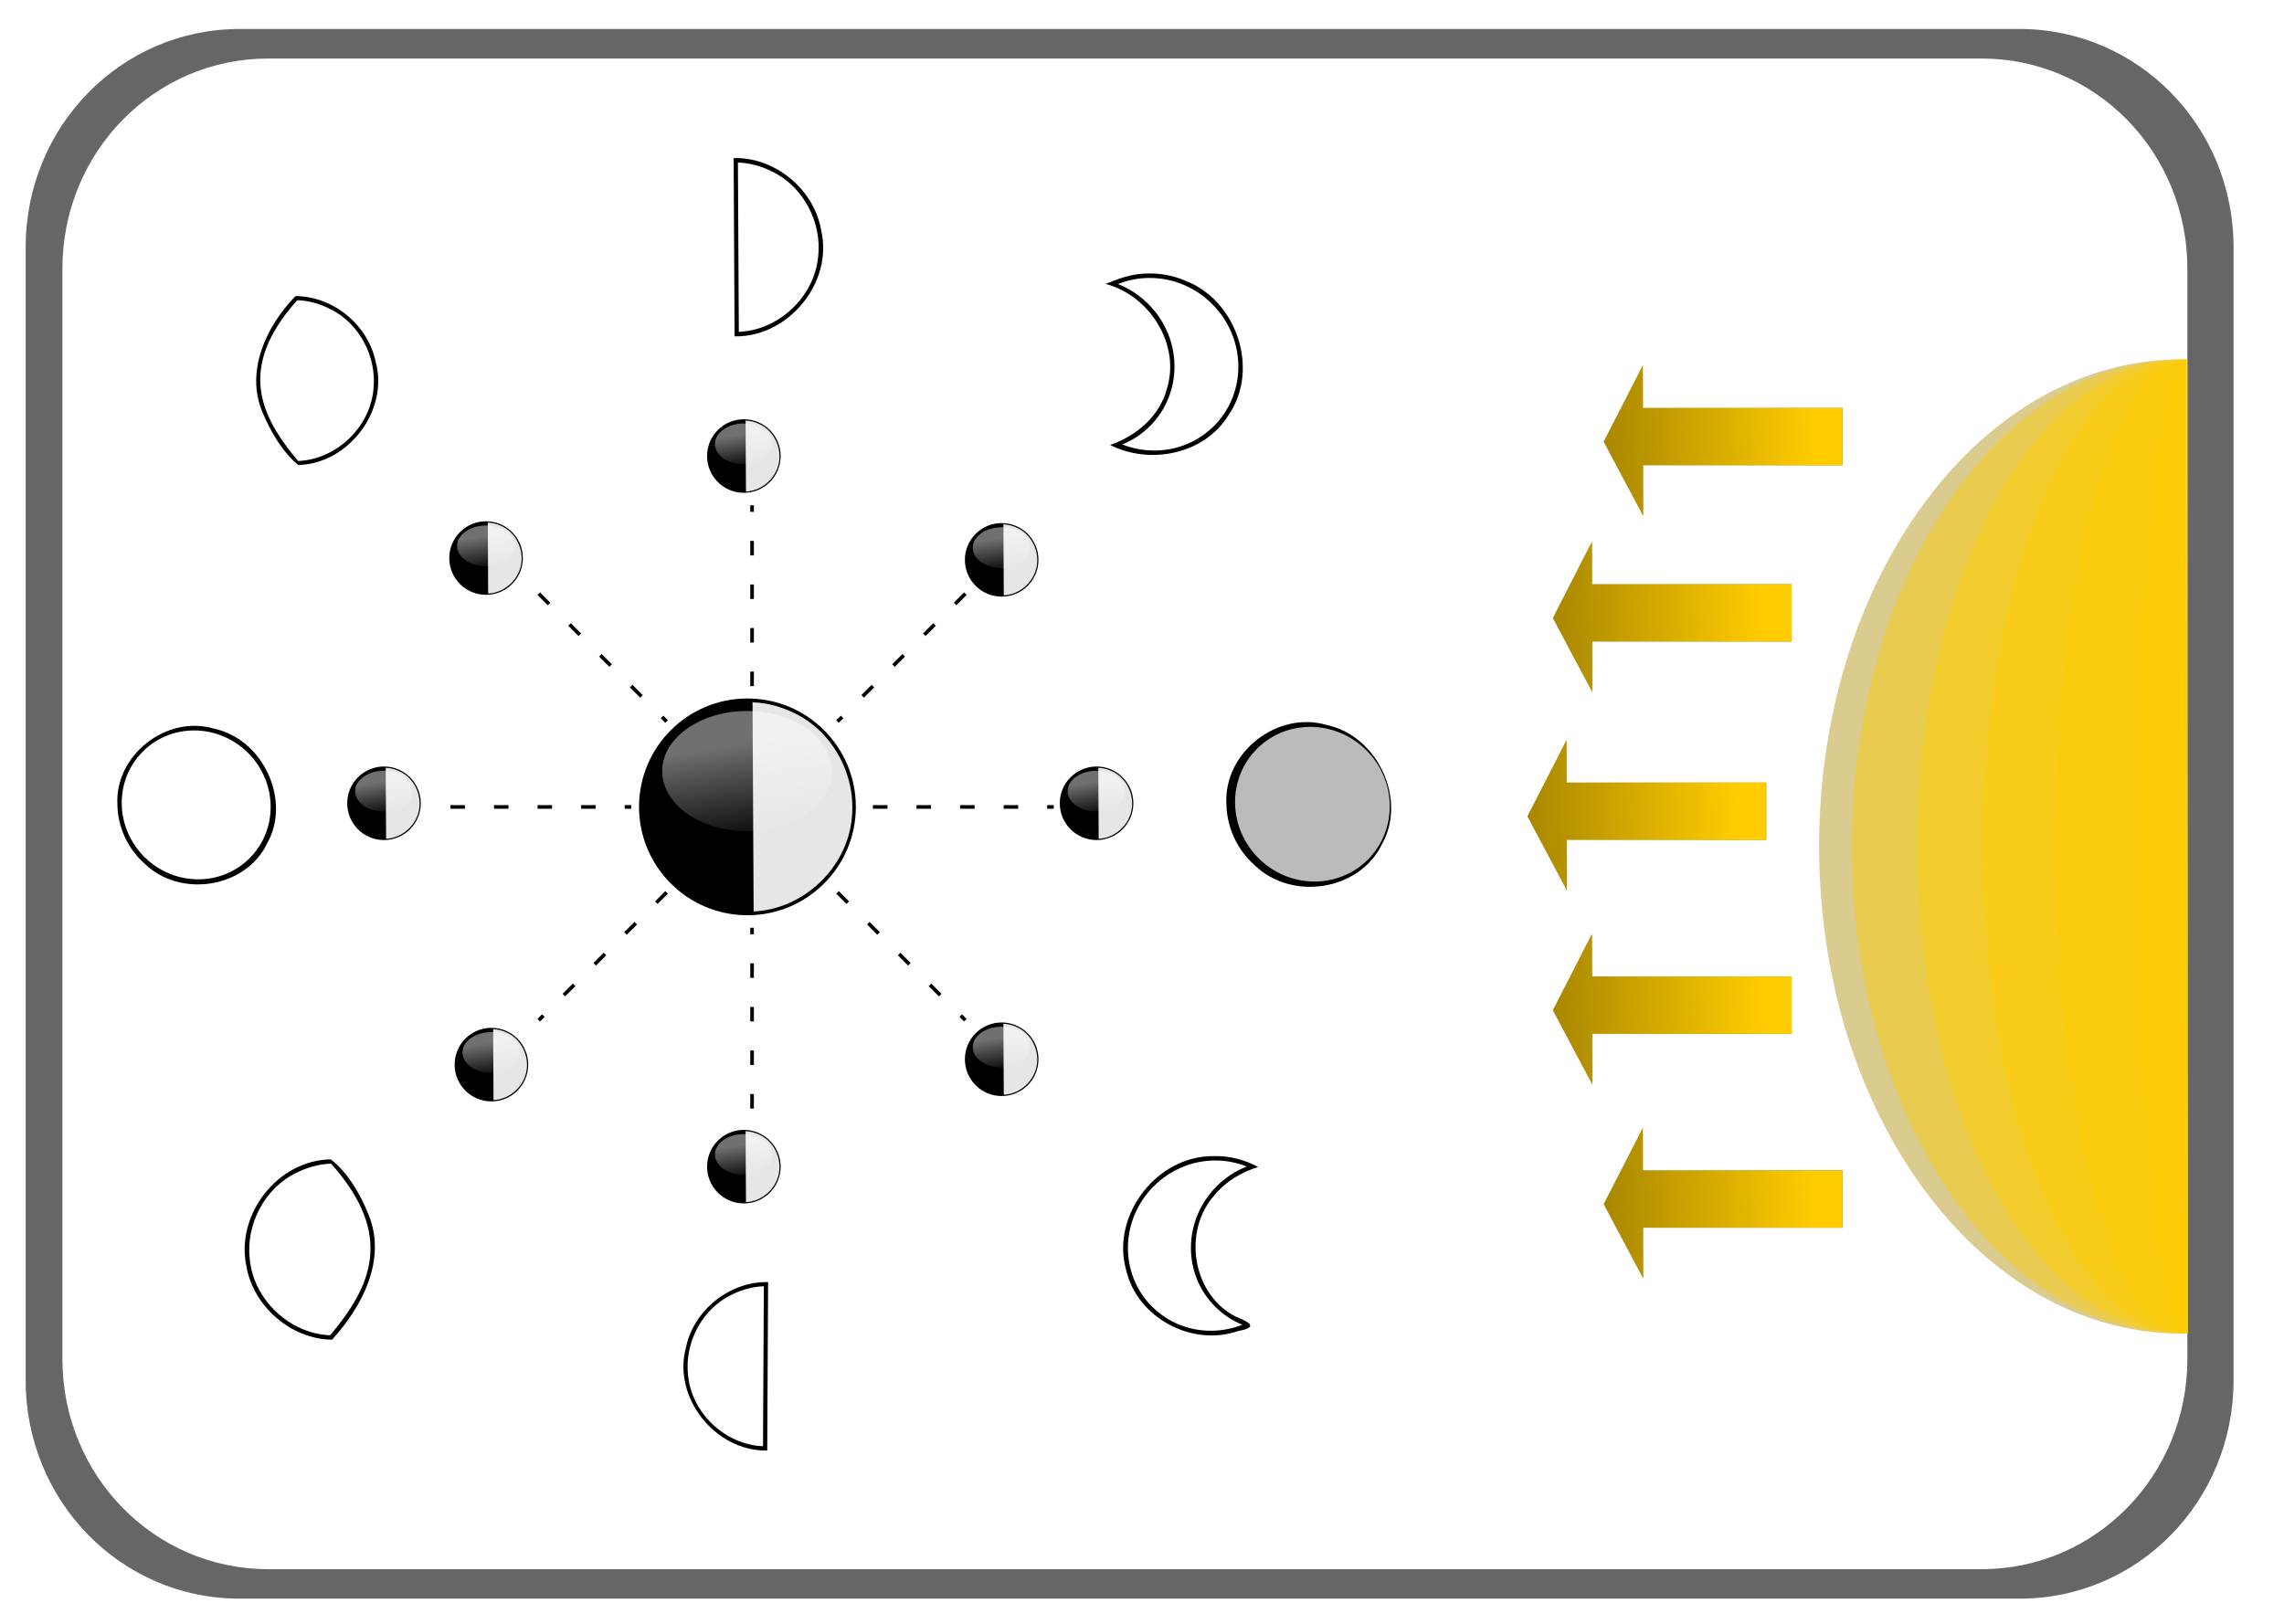 <?xml version="1.0" encoding="UTF-8" standalone="no"?>
<!-- Created with Inkscape (http://www.inkscape.org/) -->
<svg xmlns:rdf="http://www.w3.org/1999/02/22-rdf-syntax-ns#" xmlns="http://www.w3.org/2000/svg" xmlns:cc="http://creativecommons.org/ns#" xmlns:xlink="http://www.w3.org/1999/xlink" xmlns:dc="http://purl.org/dc/elements/1.1/" xmlns:svg="http://www.w3.org/2000/svg" xmlns:inkscape="http://www.inkscape.org/namespaces/inkscape" xmlns:sodipodi="http://sodipodi.sourceforge.net/DTD/sodipodi-0.dtd" xmlns:ns1="http://sozi.baierouge.fr" id="svg4704" viewBox="0 0 1039.9 739.46" version="1.1" inkscape:version="0.91 r13725">
  <defs id="defs4706">
    <linearGradient id="linearGradient6496">
      <stop id="stop6498" style="stop-color:#ffcc00" offset="0"/>
      <stop id="stop6500" style="stop-color:#ffcc00;stop-opacity:0" offset="1"/>
    </linearGradient>
    <linearGradient id="linearGradient4994">
      <stop id="stop4996" style="stop-color:#ffffff" offset="0"/>
      <stop id="stop4998" style="stop-color:#ffffff;stop-opacity:0" offset="1"/>
    </linearGradient>
    <filter id="filter5858" height="1.35" width="1.696" color-interpolation-filters="sRGB" y="-.175" x="-.348">
      <feGaussianBlur id="feGaussianBlur5860" stdDeviation="4.509"/>
    </filter>
    <filter id="filter5862" height="1.351" width="1.486" color-interpolation-filters="sRGB" y="-.176" x="-.243">
      <feGaussianBlur id="feGaussianBlur5864" stdDeviation="4.509"/>
    </filter>
    <filter id="filter5866" height="1.364" width="1.482" color-interpolation-filters="sRGB" y="-.182" x="-.241">
      <feGaussianBlur id="feGaussianBlur5868" stdDeviation="4.509"/>
    </filter>
    <filter id="filter5870" height="1.363" width="1.482" color-interpolation-filters="sRGB" y="-.182" x="-.241">
      <feGaussianBlur id="feGaussianBlur5872" stdDeviation="4.509"/>
    </filter>
    <filter id="filter5874" height="1.351" width="1.486" color-interpolation-filters="sRGB" y="-.176" x="-.243">
      <feGaussianBlur id="feGaussianBlur5876" stdDeviation="4.509"/>
    </filter>
    <filter id="filter5878" height="1.35" width="1.697" color-interpolation-filters="sRGB" y="-.175" x="-.349">
      <feGaussianBlur id="feGaussianBlur5880" stdDeviation="4.509"/>
    </filter>
    <filter id="filter5882" height="1.359" width="1.359" color-interpolation-filters="sRGB" y="-.18" x="-.18">
      <feGaussianBlur id="feGaussianBlur5884" stdDeviation="4.509"/>
    </filter>
    <filter id="filter5930" height="1.24" width="1.24" color-interpolation-filters="sRGB" y="-.12" x="-.12">
      <feGaussianBlur id="feGaussianBlur5932" stdDeviation="3.013"/>
    </filter>
    <linearGradient id="linearGradient7032" y2="153.8" xlink:href="#linearGradient4994" gradientUnits="userSpaceOnUse" x2="421.96" gradientTransform="matrix(1.585 0 0 2.044 -335.99 -97.523)" y1="99.453" x1="415.16"/>
    <linearGradient id="linearGradient7034" y2="153.8" xlink:href="#linearGradient4994" gradientUnits="userSpaceOnUse" x2="421.96" gradientTransform="matrix(.538 0 0 .694 474.69 78.408)" y1="99.453" x1="415.16"/>
    <linearGradient id="linearGradient7036" y2="153.8" xlink:href="#linearGradient4994" gradientUnits="userSpaceOnUse" x2="421.96" gradientTransform="matrix(.538 0 0 .694 -285.15 78.408)" y1="99.453" x1="415.16"/>
    <linearGradient id="linearGradient7038" y2="153.8" xlink:href="#linearGradient4994" gradientUnits="userSpaceOnUse" x2="421.96" gradientTransform="matrix(.538 0 0 .694 98.59 -291.97)" y1="99.453" x1="415.16"/>
    <linearGradient id="linearGradient7040" y2="153.8" xlink:href="#linearGradient4994" gradientUnits="userSpaceOnUse" x2="421.96" gradientTransform="matrix(.538 0 0 .694 98.59 465.97)" y1="99.453" x1="415.16"/>
    <linearGradient id="linearGradient7042" y2="153.8" xlink:href="#linearGradient4994" gradientUnits="userSpaceOnUse" x2="421.96" gradientTransform="matrix(.538 0 0 .694 373.51 351.42)" y1="99.453" x1="415.16"/>
    <linearGradient id="linearGradient7044" y2="153.8" xlink:href="#linearGradient4994" gradientUnits="userSpaceOnUse" x2="421.96" gradientTransform="matrix(.538 0 0 .694 373.51 -181.24)" y1="99.453" x1="415.16"/>
    <linearGradient id="linearGradient7046" y2="153.8" xlink:href="#linearGradient4994" gradientUnits="userSpaceOnUse" x2="421.96" gradientTransform="matrix(.538 0 0 .694 -176.33 -183.15)" y1="99.453" x1="415.16"/>
    <linearGradient id="linearGradient7048" y2="153.8" xlink:href="#linearGradient4994" gradientUnits="userSpaceOnUse" x2="421.96" gradientTransform="matrix(.538 0 0 .694 -170.6 357.14)" y1="99.453" x1="415.16"/>
    <linearGradient id="linearGradient7050" y2="-4.356" xlink:href="#linearGradient6496" gradientUnits="userSpaceOnUse" x2="1069.4" y1="-13.23" x1="1320.8"/>
  </defs>
  <g id="layer1" transform="translate(128.51 33.947)">
    <g id="g6942" transform="matrix(.966 0 0 .966 7.445 12.248)">
      <g id="g6853" transform="matrix(.442 0 0 .442 66.734 255.4)">
        <path id="rect6674" style="fill:#666666" d="m-214-655.09c-126.34 0-228.04 103.89-228.04 232.9v1208.4c0 129.01 101.7 232.86 228.04 232.86h1898.3c126.34 0 228.04-103.85 228.04-232.86v-1208.4c0-129.01-101.7-232.9-228.04-232.9h-1898.3zm30.638 31.485h1827c121.59 0 219.45 99.96 219.45 224.12v1163c0 124.16-97.859 224.12-219.45 224.12h-1827c-121.59 0-219.48-99.96-219.48-224.12v-1163c0-124.16 97.891-224.12 219.48-224.12z"/>
        <path id="path4963" style="opacity:0.44;fill:#ffffff" d="m702.87 177.43c0 210.93-170.99 381.93-381.93 381.93-210.93 0-381.93-170.99-381.93-381.93 0-210.93 170.99-381.93 381.93-381.93 210.93 0 381.93 170.99 381.93 381.93z"/>
        <g id="g5995" transform="matrix(2.808 0 0 2.808 -143.6 -529.46)">
          <path id="path5154" style="filter:url(#filter5882);fill:#000000" d="m-61.208 272.2c13.777 13.438 38.694 9.275 46.704-7.74 9.073-16.201-1.545-39.385-20.1-43.41-18.189-5.455-37.832 10.046-36.84 28.75 0.092 8.409 3.829 16.701 10.236 22.4z"/>
          <path id="path4943" style="fill:#ffffff" d="m425.62-25.131c0 12.706-10.3 23.007-23.006 23.007s-23.006-10.3-23.006-23.007c0-12.706 10.3-23.007 23.006-23.007s23.006 10.3 23.006 23.007z" transform="matrix(-.881 -.881 .857 -.857 334.72 583.14)"/>
        </g>
        <path id="path4927" style="fill:#000000" d="m443.23 174.57c0 63.843-51.755 115.6-115.6 115.6-63.843 0-115.6-51.755-115.6-115.6 0-63.843 51.755-115.6 115.6-115.6 63.843 0 115.6 51.755 115.6 115.6z"/>
        <path id="path4971" style="fill:#e6e6e6" d="m334.24 286.08c52.721-2.124 99.331-46.072 104.56-98.613 5.28-45.13-19.192-92.374-59.942-112.25-14.081-7.193-29.904-11.683-45.787-12.183 0.39 74.349 0.78 148.7 1.17 223.05z"/>
        <path id="path4992" style="opacity:0.44;fill:url(#linearGradient7032)" d="m417.43 136.46c0 35.415-40.448 64.124-90.344 64.124s-90.344-28.709-90.344-64.124 40.448-64.124 90.344-64.124 90.344 28.709 90.344 64.124z"/>
        <path id="path5021" style="fill:#000000" d="m739.15 170.75c0 21.667-17.565 39.232-39.232 39.232s-39.232-17.565-39.232-39.232 17.565-39.232 39.232-39.232 39.232 17.565 39.232 39.232z"/>
        <path id="path5023" style="fill:#e6e6e6" d="m702.16 208.6c17.893-0.721 33.711-15.636 35.486-33.468 1.792-15.316-6.513-31.35-20.343-38.096-4.779-2.441-10.149-3.965-15.539-4.135 0.132 25.233 0.265 50.466 0.397 75.698z"/>
        <path id="path5025" style="opacity:0.44;fill:url(#linearGradient7034)" d="m730.39 157.82c0 12.019-13.728 21.763-30.661 21.763-16.934 0-30.661-9.743-30.661-21.763 0-12.019 13.728-21.763 30.661-21.763 16.934 0 30.661 9.743 30.661 21.763z"/>
        <path id="path5033" style="fill:#000000" d="m-20.695 170.75c0 21.667-17.565 39.232-39.232 39.232s-39.232-17.565-39.232-39.232 17.565-39.232 39.232-39.232 39.232 17.565 39.232 39.232z"/>
        <path id="path5035" style="fill:#e6e6e6" d="m-57.684 208.6c17.893-0.721 33.711-15.636 35.486-33.468 1.792-15.316-6.513-31.35-20.343-38.096-4.779-2.441-10.149-3.965-15.539-4.135 0.132 25.233 0.265 50.466 0.397 75.698z"/>
        <path id="path5037" style="opacity:0.44;fill:url(#linearGradient7036)" d="m-29.452 157.82c0 12.019-13.728 21.763-30.661 21.763-16.934 0-30.661-9.743-30.661-21.763 0-12.019 13.728-21.763 30.661-21.763 16.934 0 30.661 9.743 30.661 21.763z"/>
        <path id="path5045" style="fill:#000000" d="m363.05-199.62c0 21.667-17.565 39.232-39.232 39.232s-39.232-17.565-39.232-39.232 17.565-39.232 39.232-39.232 39.232 17.565 39.232 39.232z"/>
        <path id="path5047" style="fill:#e6e6e6" d="m326.06-161.78c17.893-0.721 33.711-15.636 35.486-33.468 1.792-15.316-6.513-31.35-20.343-38.096-4.779-2.441-10.149-3.965-15.539-4.135 0.132 25.233 0.265 50.466 0.397 75.698z"/>
        <path id="path5049" style="opacity:0.44;fill:url(#linearGradient7038)" d="m354.29-212.56c0 12.019-13.728 21.763-30.661 21.763-16.934 0-30.661-9.743-30.661-21.763 0-12.019 13.728-21.763 30.661-21.763 16.934 0 30.661 9.743 30.661 21.763z"/>
        <path id="path5057" style="fill:#000000" d="m363.05 558.31c0 21.667-17.565 39.232-39.232 39.232s-39.232-17.565-39.232-39.232 17.565-39.232 39.232-39.232 39.232 17.565 39.232 39.232z"/>
        <path id="path5059" style="fill:#e6e6e6" d="m326.06 596.16c17.893-0.721 33.711-15.636 35.486-33.468 1.792-15.316-6.513-31.35-20.343-38.096-4.779-2.441-10.149-3.965-15.539-4.135 0.132 25.233 0.265 50.466 0.397 75.698z"/>
        <path id="path5061" style="opacity:0.44;fill:url(#linearGradient7040)" d="m354.29 545.38c0 12.019-13.728 21.763-30.661 21.763-16.934 0-30.661-9.743-30.661-21.763 0-12.019 13.728-21.763 30.661-21.763 16.934 0 30.661 9.743 30.661 21.763z"/>
        <path id="path5069" style="fill:#000000" d="m637.96 443.76c0 21.667-17.565 39.232-39.232 39.232s-39.232-17.565-39.232-39.232 17.565-39.232 39.232-39.232 39.232 17.565 39.232 39.232z"/>
        <path id="path5071" style="fill:#e6e6e6" d="m600.97 481.61c17.893-0.721 33.711-15.636 35.486-33.468 1.792-15.316-6.513-31.35-20.343-38.096-4.779-2.441-10.149-3.965-15.539-4.135 0.132 25.233 0.265 50.466 0.397 75.698z"/>
        <path id="path5073" style="opacity:0.44;fill:url(#linearGradient7042)" d="m629.21 430.83c0 12.019-13.728 21.763-30.661 21.763-16.934 0-30.661-9.743-30.661-21.763 0-12.019 13.728-21.763 30.661-21.763 16.934 0 30.661 9.743 30.661 21.763z"/>
        <path id="path5081" style="fill:#000000" d="m637.96-88.894c0 21.667-17.565 39.232-39.232 39.232s-39.232-17.565-39.232-39.232 17.565-39.232 39.232-39.232 39.232 17.565 39.232 39.232z"/>
        <path id="path5083" style="fill:#e6e6e6" d="m600.97-51.048c17.893-0.721 33.711-15.636 35.486-33.468 1.792-15.316-6.513-31.35-20.343-38.096-4.779-2.441-10.149-3.965-15.539-4.135 0.132 25.233 0.265 50.466 0.397 75.698z"/>
        <path id="path5085" style="opacity:0.44;fill:url(#linearGradient7044)" d="m629.21-101.83c0 12.019-13.728 21.763-30.661 21.763-16.934 0-30.661-9.743-30.661-21.763 0-12.019 13.728-21.763 30.661-21.763 16.934 0 30.661 9.743 30.661 21.763z"/>
        <path id="path5093" style="fill:#000000" d="m88.127-90.803c0 21.667-17.565 39.232-39.232 39.232s-39.232-17.565-39.232-39.232 17.565-39.232 39.232-39.232 39.232 17.565 39.232 39.232z"/>
        <path id="path5095" style="fill:#e6e6e6" d="m51.137-52.957c17.893-0.721 33.711-15.636 35.486-33.468 1.792-15.316-6.513-31.35-20.343-38.096-4.779-2.441-10.149-3.965-15.539-4.135 0.132 25.233 0.265 50.466 0.397 75.698z"/>
        <path id="path5097" style="opacity:0.44;fill:url(#linearGradient7046)" d="m79.37-103.74c0 12.019-13.728 21.763-30.661 21.763-16.934 0-30.661-9.743-30.661-21.763 0-12.019 13.728-21.763 30.661-21.763 16.934 0 30.661 9.743 30.661 21.763z"/>
        <path id="path5105" style="fill:#000000" d="m93.854 449.49c0 21.667-17.565 39.232-39.232 39.232s-39.232-17.565-39.232-39.232 17.565-39.232 39.232-39.232 39.232 17.565 39.232 39.232z"/>
        <path id="path5107" style="fill:#e6e6e6" d="m56.865 487.33c17.893-0.721 33.711-15.636 35.486-33.468 1.792-15.316-6.513-31.35-20.343-38.096-4.779-2.441-10.149-3.965-15.539-4.135 0.132 25.233 0.265 50.466 0.397 75.698z"/>
        <path id="path5109" style="opacity:0.44;fill:url(#linearGradient7048)" d="m85.097 436.56c0 12.019-13.728 21.763-30.661 21.763-16.934 0-30.661-9.743-30.661-21.763 0-12.019 13.727-21.763 30.661-21.763s30.661 9.743 30.661 21.763z"/>
        <g id="g6009" transform="matrix(3.079 0 0 3.079 -964.28 171.82)">
          <path id="path5156" style="filter:url(#filter5878);fill:#000000" d="m414.82-222.32c0.101 20.073 0.225 40.146 0.312 60.219 18.465 0.401 34.235-18.527 30-36.656-2.38-14.172-15.847-25.462-30.344-25.094l0.02 1 0.011 0.531z"/>
          <path id="path5117" style="fill:#ffffff" d="m408.75-324.12 0.312 58.656c13.86-0.558 26.094-12.124 27.469-25.938 1.388-11.865-5.037-24.275-15.75-29.5-3.702-1.891-7.856-3.087-12.031-3.219z" transform="translate(7.54 101.81)"/>
        </g>
        <g id="g6017" transform="matrix(2.924 0 0 2.924 -405.37 -91.998)">
          <path id="path5158" style="filter:url(#filter5874);fill:#000000" d="m85.406-94.656c-10.27 10.74-17.829 26.982-11.625 41.75 2.941 7.122 7.366 14.678 13.094 19.375 18.335-0.432 33.112-19.923 28.219-37.719-2.831-13.455-15.502-23.825-29.219-23.906l-0.469 0.5z"/>
          <path id="path5136" style="fill:#ffffff" d="m86.493-93.65c-22.06 24.667-13.44 42.254 0.312 58.656 13.86-0.558 26.094-12.124 27.469-25.938 1.388-11.865-5.037-24.275-15.75-29.5-3.702-1.891-7.856-3.087-12.031-3.219z"/>
        </g>
        <g id="g6021" transform="matrix(3.211 0 0 3.211 -1632 -1261.5)">
          <path id="path5160" style="filter:url(#filter5870);fill:#000000" d="m765.28 563.25c-18.897-0.347-34.416 19.635-29.219 37.906 3.69 15.789 21.874 25.539 37.156 20.188 6.898-1.233 3.828-2.933-0.844-4.812-14.282-7.319-17.668-28.165-7.094-40.188 3.7-4.614 8.998-7.754 14.625-9.5-4.52-2.368-9.501-3.754-14.625-3.594z"/>
          <path id="path5146" style="fill:#ffffff" d="m765.3 564.7c3.682-0.049 7.344 0.616 10.781 2-3.622 1.425-7.026 3.619-9.969 6.562-11.189 11.189-11.425 29.075-0.531 39.969 2.681 2.681 5.768 4.696 9.094 6.031-10.148 3.991-22.003 1.997-30.031-6.031-10.894-10.894-10.626-28.78 0.562-39.969 5.594-5.594 12.858-8.466 20.094-8.562z"/>
        </g>
        <g id="g6013" transform="matrix(3.255 0 0 3.255 -1626.9 -72.269)">
          <path id="path5162" style="filter:url(#filter5866);fill:#000000" d="m730.5-98.906c-4.445 0.169-8.605 1.722-12.688 3.375 14.455 3.831 24.599 19.845 20.062 34.406-2.381 9.018-10.009 15.419-18.594 18.375 13.112 6.642 30.946 3.033 38.812-9.812 10.319-15.009 2.596-37.662-14.219-44.031-4.185-1.826-8.81-2.561-13.375-2.312z"/>
          <path id="path5148" style="fill:#ffffff" d="m732.63-97.479c-3.682-0.049-7.344 0.616-10.781 2 3.622 1.425 7.026 3.619 9.969 6.562 11.189 11.189 11.425 29.075 0.531 39.969-2.681 2.681-5.768 4.696-9.094 6.031 10.148 3.991 22.003 1.997 30.031-6.031 10.894-10.894 10.626-28.78-0.562-39.969-5.594-5.594-12.858-8.466-20.094-8.562z"/>
        </g>
        <g id="g6005" transform="matrix(2.909 0 0 2.909 -921.42 -1257.3)">
          <path id="path5166" style="filter:url(#filter5858);fill:#000000" d="m405.94 668c0.101 20.073 0.225 40.146 0.312 60.219 18.969 0.39 34.821-19.4 29.781-37.844-2.891-13.697-16.053-24.229-30.125-23.906l0.02 1 0.011 0.531z" transform="matrix(-1 0 0 1 842.88 0)"/>
          <path id="path5152" style="fill:#ffffff" d="m435.39 667.99-0.312 58.656c-13.86-0.558-26.094-12.124-27.469-25.938-1.388-11.865 5.037-24.275 15.75-29.5 3.702-1.891 7.856-3.087 12.031-3.219z"/>
        </g>
        <path id="path5934" style="stroke:#000000;stroke-dasharray:15.491, 30.982;stroke-width:3.873;fill:none" d="m332.56 45.787v-192.82"/>
        <path id="path5936" style="stroke:#000000;stroke-dasharray:15.491, 30.982;stroke-width:3.873;fill:none" d="m332.56 496.35v-192.82"/>
        <path id="path5938" style="stroke:#000000;stroke-dasharray:15.491, 30.982;stroke-width:3.873;fill:none" d="m461.43 174.65h192.82"/>
        <path id="path5940" style="stroke:#000000;stroke-dasharray:15.491, 30.982;stroke-width:3.873;fill:none" d="m10.868 174.65h192.82"/>
        <path id="path5942" style="stroke:#000000;stroke-dasharray:15.491, 30.982;stroke-width:3.873;fill:none" d="m423.68 265.78 136.35 136.35"/>
        <path id="path5944" style="stroke:#000000;stroke-dasharray:15.491, 30.982;stroke-width:3.873;fill:none" d="m105.09-52.816 136.35 136.35"/>
        <path id="path5946" style="stroke:#000000;stroke-dasharray:15.491, 30.982;stroke-width:3.873;fill:none" d="m241.44 265.78-136.35 136.35"/>
        <path id="path5948" style="stroke:#000000;stroke-dasharray:15.491, 30.982;stroke-width:3.873;fill:none" d="m560.03-52.816-136.35 136.35"/>
        <g id="g6001" transform="matrix(2.917 0 0 2.917 -1667.1 -553.12)">
          <path id="path5886" style="filter:url(#filter5930);fill:#000000" d="m869.15 270.72c13.777 13.438 38.694 9.275 46.704-7.74 9.073-16.201-1.545-39.385-20.1-43.41-18.189-5.455-37.832 10.046-36.84 28.75 0.092 8.409 3.829 16.701 10.236 22.4z"/>
          <path id="path5138" style="fill:#bbbbbb" d="m425.62-25.131c0 12.706-10.3 23.007-23.006 23.007s-23.006-10.3-23.006-23.007c0-12.706 10.3-23.007 23.006-23.007s23.006 10.3 23.006 23.007z" transform="matrix(-.881 -.881 .857 -.857 1266.6 581.66)"/>
        </g>
        <g id="g6025" transform="matrix(3.121 0 0 3.121 -357.7 -1226)">
          <path id="path5164" style="filter:url(#filter5862);fill:#000000" d="m77.25 569.22c-18.064 0.205-32.563 18.767-28.875 36.406 2.33 13.832 15.27 25.073 29.281 25.219 10.176-11.118 18.661-27.109 12.625-42.375-2.8-7.124-7.173-14.702-13.031-19.25z"/>
          <path id="path5150" style="fill:#ffffff" d="m77.322 570.69c22.06 24.667 13.44 42.254-0.312 58.656-13.86-0.558-26.094-12.124-27.469-25.938-1.388-11.865 5.037-24.275 15.75-29.5 3.702-1.891 7.856-3.087 12.031-3.219z"/>
        </g>
        <path id="path6029" style="opacity:0.44;fill:#aa8800" d="m1863.7 736.14c-212.82 5.855-388.86-221.91-393.21-508.72-4.345-286.81 164.66-524.07 377.48-529.93 4.472-0.123 8.946-0.141 13.419-0.054"/>
        <path id="path6031" style="opacity:0.44;fill:#ffcc00" d="m1863.7 736.14c-193.95 5.855-354.39-221.91-358.35-508.72-3.96-286.81 150.06-524.07 344.02-529.93 4.076-0.123 8.153-0.141 12.229-0.054"/>
        <path id="path6033" style="opacity:0.44;fill:#ffcc00" d="m1863.7 736.14c-156.22 5.855-285.45-221.91-288.64-508.72-3.189-286.81 120.87-524.07 277.09-529.93 3.283-0.123 6.567-0.141 9.85-0.054"/>
        <path id="path6035" style="opacity:0.44;fill:#ffcc00" d="m1863.7 736.14c-118.49 5.855-216.51-221.91-218.93-508.72-2.419-286.81 91.679-524.07 210.17-529.93 2.49-0.123 4.981-0.141 7.471-0.054"/>
        <path id="path6037" style="opacity:0.44;fill:#ffcc00" d="m1863.7 736.14c-76.573 5.855-139.91-221.91-141.48-508.72-1.563-286.81 59.244-524.07 135.82-529.93 1.609-0.123 3.219-0.141 4.828-0.054"/>
        <path id="path6039" style="opacity:0.44;fill:#ffcc00" d="m1863.7 736.14c-28.363 5.855-51.824-221.91-52.404-508.72-0.579-286.81 21.944-524.07 50.307-529.93 0.596-0.123 1.192-0.141 1.788-0.054"/>
        <g id="g6506" transform="matrix(1.31 0 0 1.589 -265.86 -201.68)">
          <path id="path6494" style="fill:#806600" d="m1182.2 41.49-16.075-24.905-16.074-24.905 15.924-25.616 15.924-25.616 0.15 50.52zm-1.082-72.467h163.33v38.452h-163.33z"/>
          <path id="path6489" style="fill:url(#linearGradient7050)" d="m1182.2 41.49-16.075-24.905-16.074-24.905 15.924-25.616 15.924-25.616 0.15 50.52zm-1.082-72.467h163.33v38.452h-163.33z"/>
          <path id="path6504" style="fill:url(#linearGradient7050)" d="m1182.2 41.49-16.075-24.905-16.074-24.905 15.924-25.616 15.924-25.616 0.15 50.52zm-1.082-72.467h163.33v38.452h-163.33z"/>
        </g>
        <g id="g6511" transform="matrix(1.31 0 0 1.589 -347.2 197.88)">
          <path id="path6513" style="fill:#806600" d="m1182.2 41.49-16.075-24.905-16.074-24.905 15.924-25.616 15.924-25.616 0.15 50.52zm-1.082-72.467h163.33v38.452h-163.33z"/>
          <path id="path6515" style="fill:url(#linearGradient7050)" d="m1182.2 41.49-16.075-24.905-16.074-24.905 15.924-25.616 15.924-25.616 0.15 50.52zm-1.082-72.467h163.33v38.452h-163.33z"/>
          <path id="path6517" style="fill:url(#linearGradient7050)" d="m1182.2 41.49-16.075-24.905-16.074-24.905 15.924-25.616 15.924-25.616 0.15 50.52zm-1.082-72.467h163.33v38.452h-163.33z"/>
        </g>
        <g id="g6523" transform="matrix(1.31 0 0 1.589 -265.86 611.55)">
          <path id="path6525" style="fill:#806600" d="m1182.2 41.49-16.075-24.905-16.074-24.905 15.924-25.616 15.924-25.616 0.15 50.52zm-1.082-72.467h163.33v38.452h-163.33z"/>
          <path id="path6527" style="fill:url(#linearGradient7050)" d="m1182.2 41.49-16.075-24.905-16.074-24.905 15.924-25.616 15.924-25.616 0.15 50.52zm-1.082-72.467h163.33v38.452h-163.33z"/>
          <path id="path6529" style="fill:url(#linearGradient7050)" d="m1182.2 41.49-16.075-24.905-16.074-24.905 15.924-25.616 15.924-25.616 0.15 50.52zm-1.082-72.467h163.33v38.452h-163.33z"/>
        </g>
        <g id="g6535" transform="matrix(1.31 0 0 1.589 -320.09 404.72)">
          <path id="path6537" style="fill:#806600" d="m1182.2 41.49-16.075-24.905-16.074-24.905 15.924-25.616 15.924-25.616 0.15 50.52zm-1.082-72.467h163.33v38.452h-163.33z"/>
          <path id="path6539" style="fill:url(#linearGradient7050)" d="m1182.2 41.49-16.075-24.905-16.074-24.905 15.924-25.616 15.924-25.616 0.15 50.52zm-1.082-72.467h163.33v38.452h-163.33z"/>
          <path id="path6541" style="fill:url(#linearGradient7050)" d="m1182.2 41.49-16.075-24.905-16.074-24.905 15.924-25.616 15.924-25.616 0.15 50.52zm-1.082-72.467h163.33v38.452h-163.33z"/>
        </g>
        <g id="g6547" transform="matrix(1.31 0 0 1.589 -320.09 -13.65)">
          <path id="path6549" style="fill:#806600" d="m1182.2 41.49-16.075-24.905-16.074-24.905 15.924-25.616 15.924-25.616 0.15 50.52zm-1.082-72.467h163.33v38.452h-163.33z"/>
          <path id="path6551" style="fill:url(#linearGradient7050)" d="m1182.2 41.49-16.075-24.905-16.074-24.905 15.924-25.616 15.924-25.616 0.15 50.52zm-1.082-72.467h163.33v38.452h-163.33z"/>
          <path id="path6553" style="fill:url(#linearGradient7050)" d="m1182.2 41.49-16.075-24.905-16.074-24.905 15.924-25.616 15.924-25.616 0.15 50.52zm-1.082-72.467h163.33v38.452h-163.33z"/>
        </g>
      </g>
    </g>
  </g>
</svg>
